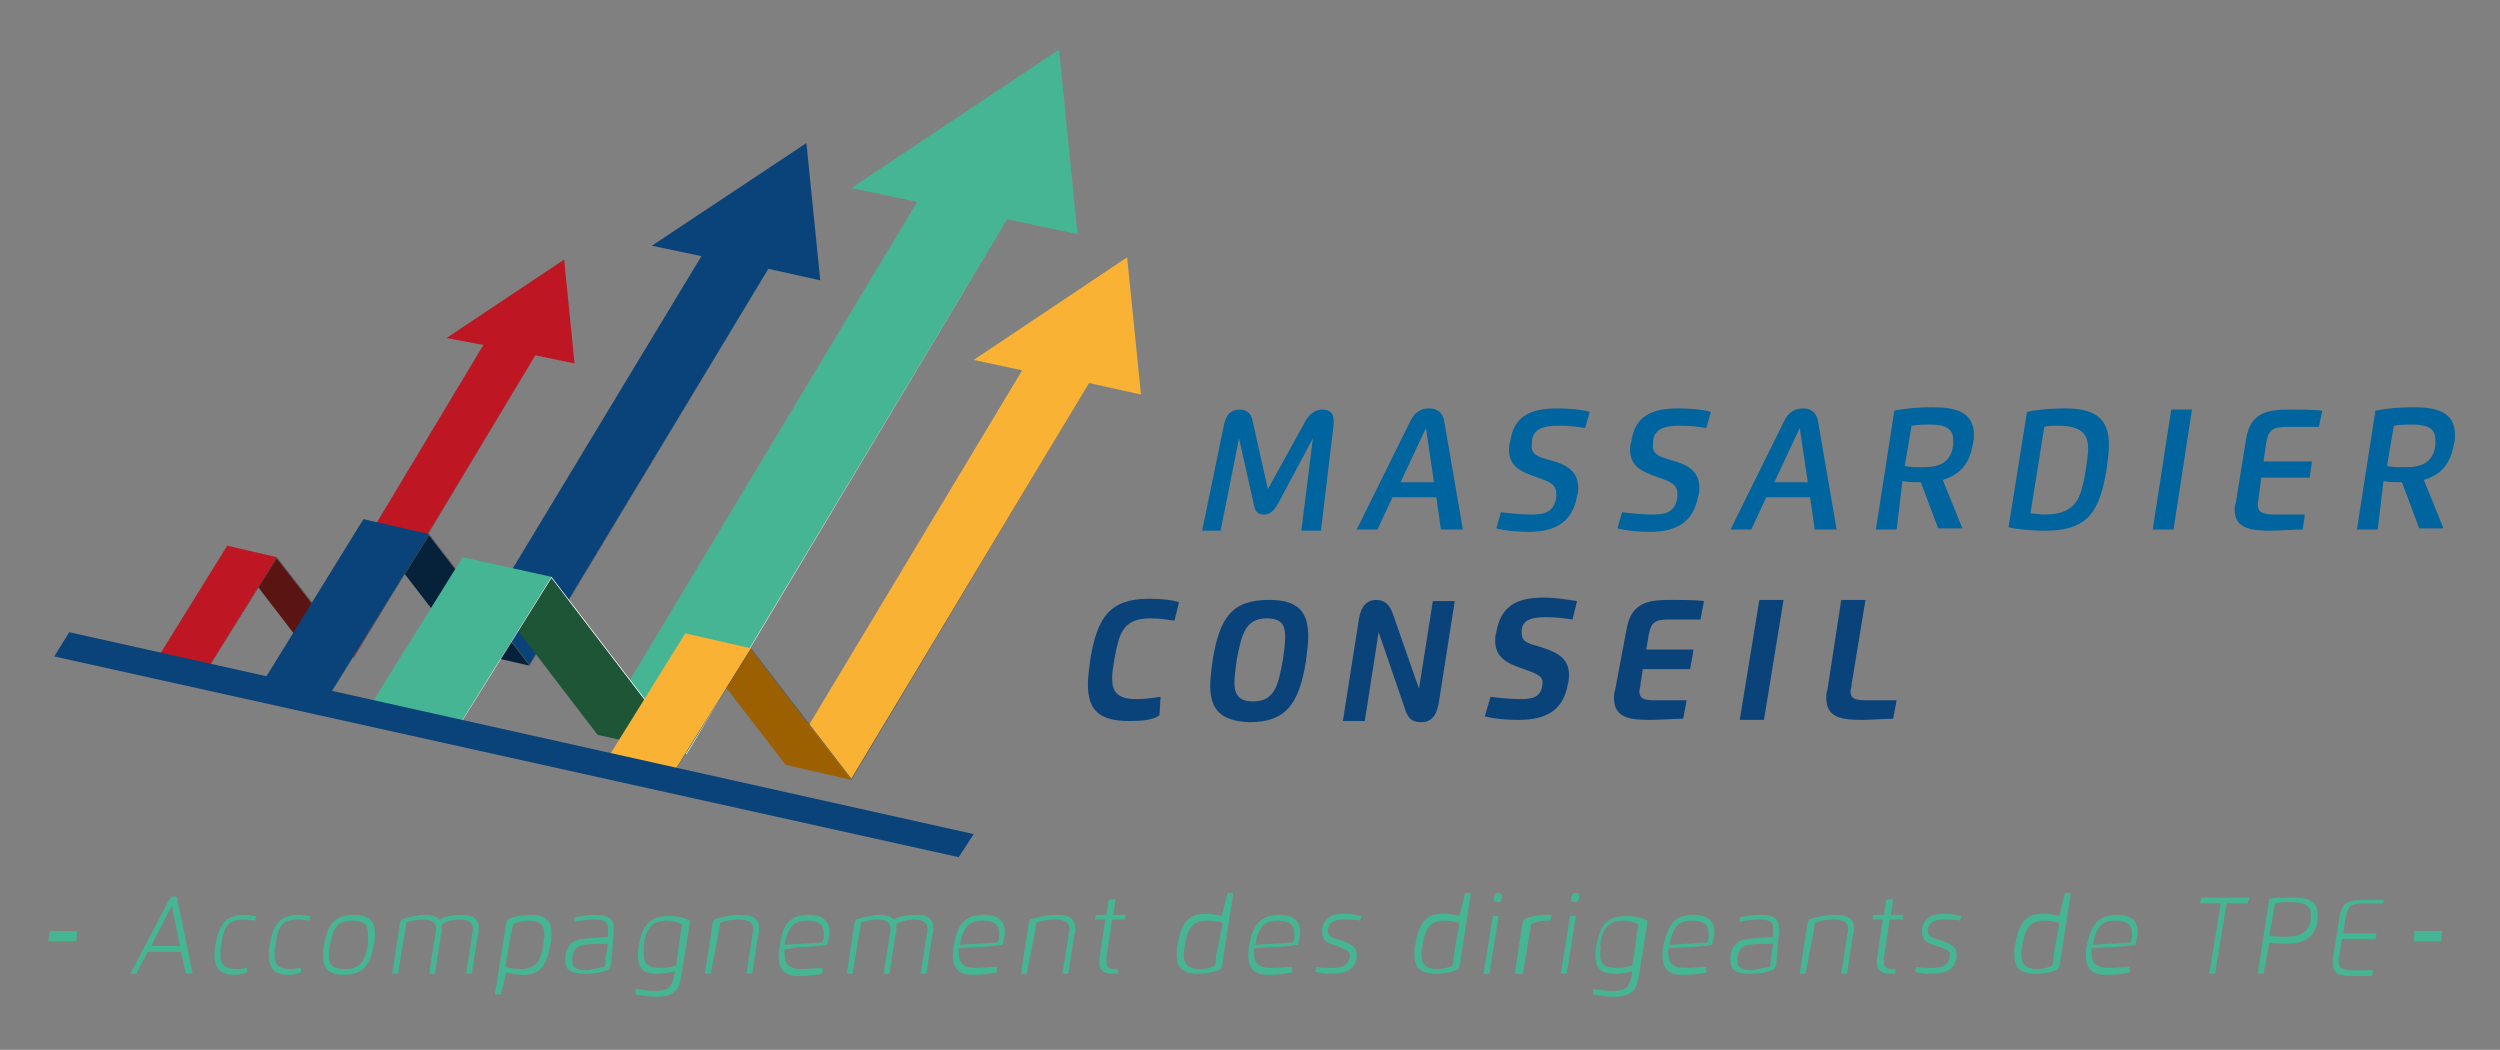 <?xml version="1.0" encoding="utf-8"?>
<!-- Generator: Adobe Illustrator 24.2.1, SVG Export Plug-In . SVG Version: 6.00 Build 0)  -->
<svg version="1.1" id="Calque_1" xmlns="http://www.w3.org/2000/svg" xmlns:xlink="http://www.w3.org/1999/xlink" x="0px" y="0px"
	 viewBox="0 0 216.7 91" style="enable-background:new 0 0 216.7 91;" xml:space="preserve">
<rect x="0" y="0" width="216.7" height="91" fill="#808080" stroke="none"/>
<style type="text/css">
	.st0{clip-path:url(#SVGID_2_);}
	.st1{fill:#BE1622;}
	.st2{fill:#5A1513;}
	.st3{fill:#535353;}
	.st4{fill:#09437A;}
	.st5{fill:#06223B;}
	.st6{fill:#46B593;}
	.st7{enable-background:new    ;}
	.st8{fill:#1F5537;}
	.st9{fill:#FFFFFF;}
	.st10{fill:#F9B233;}
	.st11{fill:#9D6000;}
	.st12{fill:#00649E;}
</style>
<g>
	<g>
		<g>
			<defs>
				<polygon id="SVGID_1_" points="5.6,55.8 83.1,73.1 120.7,5.6 45.9,-7.4 				"/>
			</defs>
			<clipPath id="SVGID_2_">
				<use xlink:href="#SVGID_1_"  style="overflow:visible;"/>
			</clipPath>
			<g class="st0">
				<g>
					<polygon class="st1" points="49.8,31.5 48.9,22.5 38.7,29.3 41.9,29.9 26.3,55.9 30.7,56.9 46.4,30.8 					"/>
					<g>
						<polygon class="st2" points="30.7,57 26.3,56 19.7,47.4 24,48.4 						"/>
					</g>
					<g>
						<polygon class="st1" points="14.5,63.6 10.2,62.6 19.7,47.3 24,48.3 						"/>
					</g>
					<g>
						<polygon class="st3" points="46.4,30.8 30.7,57 24,48.4 14.5,63.6 24,48.3 30.7,56.9 						"/>
					</g>
				</g>
				<g>
					<polygon class="st4" points="71.1,24.3 69.9,12.4 56.5,21.3 60.8,22.2 40.2,56.3 45.9,57.6 66.6,23.3 					"/>
					<g>
						<polygon class="st5" points="45.9,57.7 40.2,56.4 31.5,45.1 37.2,46.4 						"/>
					</g>
					<g>
						<polygon class="st4" points="24.8,66.3 19.1,65.1 31.5,45 37.2,46.3 						"/>
					</g>
					<g>
						<polygon class="st3" points="66.6,23.3 45.9,57.7 37.2,46.4 24.8,66.3 37.2,46.3 45.9,57.6 						"/>
					</g>
				</g>
				<g>
					<polygon class="st6" points="93.4,20.3 91.8,4.3 73.8,16.3 79.5,17.5 51.8,63.6 59.5,65.3 87.3,19 					"/>
					<g class="st7">
						<g>
							<polygon class="st8" points="59.5,65.4 51.8,63.7 40.1,48.4 47.8,50.1 							"/>
						</g>
						<g>
							<polygon class="st6" points="31,77 23.3,75.3 40.1,48.3 47.8,50 							"/>
						</g>
						<g>
							<polygon class="st9" points="87.3,19 59.5,65.4 47.8,50.1 31,77 47.8,50 59.5,65.3 							"/>
						</g>
					</g>
				</g>
				<g>
					<polygon class="st10" points="98.9,34.2 97.7,22.3 84.4,31.2 88.6,32.1 68.1,66.2 73.8,67.5 94.4,33.2 					"/>
					<g>
						<polygon class="st11" points="73.8,67.6 68.1,66.3 59.4,55 65.1,56.3 						"/>
					</g>
					<g>
						<polygon class="st10" points="52.6,76.2 46.9,75 59.4,54.9 65.1,56.2 						"/>
					</g>
					<g>
						<polygon class="st3" points="94.4,33.2 73.8,67.6 65.1,56.3 52.6,76.2 65.1,56.2 73.8,67.5 						"/>
					</g>
				</g>
			</g>
		</g>
		<polygon class="st4" points="83.1,74.3 4.7,56.9 6,54.8 84.4,72.3 		"/>
	</g>
	<g>
		<path class="st12" d="M113.8,38L113.8,38l-3.1,5.8c-0.3,0.5-0.7,0.8-1.1,0.8c-0.5,0-0.8-0.2-0.9-0.8l-1.3-5.8h0l-1.6,8h-1.6
			l1.9-9.2c0.2-0.9,0.6-1.3,1.4-1.3c0.5,0,1,0.3,1.1,1.1l1.3,5.8l3.2-5.8c0.4-0.8,1-1.1,1.5-1.1c0.7,0,1,0.3,1,1c0,0.1,0,0.2,0,0.3
			l-1.1,9.2h-1.7L113.8,38z"/>
		<path class="st12" d="M124.9,45.9l-0.4-2.8h-3.8l-1.3,2.8h-1.8l4.6-9.3c0.4-0.9,1-1.2,1.7-1.2c0.7,0,1.2,0.4,1.3,1.2l1.6,9.3
			H124.9z M124.3,41.8l-0.7-4.7l-2.2,4.7H124.3z"/>
		<path class="st12" d="M134.4,39.9c1.5,0.4,2.4,1,2.4,2.4c0,0.2,0,0.5-0.1,0.7c-0.4,2.2-1.8,3.1-4.2,3.1c-1.1,0-2-0.1-2.8-0.3
			l0.4-1.4c0.8,0.1,1.8,0.2,2.6,0.2c1.2,0,2-0.2,2.2-1.5c0-0.1,0-0.2,0-0.3c0-0.9-0.8-1.1-1.6-1.4c-1.5-0.5-2.5-1-2.5-2.4
			c0-0.2,0-0.4,0.1-0.7c0.3-2.2,1.7-2.9,4.1-2.9c1,0,2.1,0.1,2.8,0.3l-0.4,1.4c-0.6-0.1-1.4-0.2-2.1-0.2c-0.9,0-2.3,0-2.5,1.2
			c0,0.1,0,0.2,0,0.3C132.6,39.4,133.3,39.6,134.4,39.9z"/>
		<path class="st12" d="M144.9,39.9c1.5,0.4,2.4,1,2.4,2.4c0,0.2,0,0.5-0.1,0.7c-0.4,2.2-1.8,3.1-4.2,3.1c-1.1,0-2-0.1-2.8-0.3
			l0.4-1.4c0.8,0.1,1.8,0.2,2.6,0.2c1.2,0,2-0.2,2.2-1.5c0-0.1,0-0.2,0-0.3c0-0.9-0.8-1.1-1.6-1.4c-1.5-0.5-2.5-1-2.5-2.4
			c0-0.2,0-0.4,0.1-0.7c0.3-2.2,1.7-2.9,4.1-2.9c1,0,2.1,0.1,2.8,0.3l-0.4,1.4c-0.6-0.1-1.4-0.2-2.1-0.2c-0.9,0-2.3,0-2.5,1.2
			c0,0.1,0,0.2,0,0.3C143.1,39.4,143.9,39.6,144.9,39.9z"/>
		<path class="st12" d="M157.3,45.9l-0.4-2.8h-3.8l-1.3,2.8H150l4.6-9.3c0.4-0.9,1-1.2,1.7-1.2c0.7,0,1.2,0.4,1.3,1.2l1.6,9.3H157.3
			z M156.7,41.8l-0.7-4.7l-2.2,4.7H156.7z"/>
		<path class="st12" d="M164.4,45.9h-1.8l1.6-10.3c0.9-0.2,2.1-0.3,3.3-0.3c2,0,3.6,0.4,3.6,2.4c0,0.2,0,0.5-0.1,0.8
			c-0.3,1.9-1.3,2.7-2.6,3.1l1.7,4.2h-2.1l-1.5-4c-0.5,0-1.1,0-1.6-0.1L164.4,45.9z M166.7,40.5c1.4,0,2.4-0.4,2.6-1.9
			c0-0.2,0-0.3,0-0.5c0-0.9-0.6-1.3-2-1.3c-0.5,0-1,0-1.6,0.1l-0.6,3.5C165.7,40.5,166.2,40.5,166.7,40.5z"/>
		<path class="st12" d="M175.7,35.7c0.9-0.2,2.1-0.3,3.3-0.3c2.9,0,3.8,1.1,3.8,3.2c0,0.6-0.1,1.3-0.2,2.1c-0.6,3.5-1.5,5.3-5.3,5.3
			c-1.2,0-2.4-0.1-3.2-0.3L175.7,35.7z M176,44.5c0.3,0,0.7,0.1,1.2,0.1c3,0,3.2-1.7,3.6-3.9c0.1-0.7,0.2-1.3,0.2-1.8
			c0-1.2-0.5-2-2.6-2c-0.5,0-0.9,0-1.2,0.1L176,44.5z"/>
		<path class="st12" d="M190,35.5l-1.6,10.4h-1.8l1.6-10.4H190z"/>
		<path class="st12" d="M199.8,44.5l-0.2,1.4c-0.8,0-2,0.1-2.7,0.1c-1.6,0-3.2-0.1-3.2-1.8c0-0.2,0-0.4,0.1-0.6l0.9-5.6
			c0.4-2.4,2.1-2.5,3.9-2.5c0.7,0,1.9,0,2.7,0.1L201,37h-2.7c-1.4,0-1.7,0.3-1.9,1.6l-0.2,1.4h4.2l-0.2,1.4h-4.2l-0.2,1.6
			c0,0.3-0.1,0.5-0.1,0.7c0,0.7,0.4,0.9,1.5,0.9H199.8z"/>
		<path class="st12" d="M206.1,45.9h-1.8l1.6-10.3c0.9-0.2,2.1-0.3,3.3-0.3c2,0,3.6,0.4,3.6,2.4c0,0.2,0,0.5-0.1,0.8
			c-0.3,1.9-1.3,2.7-2.6,3.1l1.7,4.2h-2.1l-1.5-4c-0.5,0-1.1,0-1.6-0.1L206.1,45.9z M208.5,40.5c1.4,0,2.4-0.4,2.6-1.9
			c0-0.2,0-0.3,0-0.5c0-0.9-0.6-1.3-2-1.3c-0.5,0-1,0-1.6,0.1l-0.6,3.5C207.5,40.5,208,40.5,208.5,40.5z"/>
		<path class="st4" d="M97.9,62.5c-2.7,0-3.6-1-3.6-3.2c0-0.6,0.1-1.3,0.2-2.1c0.6-3.7,1.7-5.3,5.1-5.3c1.1,0,2,0.1,2.6,0.3
			l-0.4,1.6c-0.7-0.1-1.3-0.2-2.1-0.2c-2.5,0-2.7,1.5-3.1,3.5c-0.1,0.6-0.2,1.2-0.2,1.7c0,1.1,0.4,1.8,2.1,1.8
			c0.7,0,1.5-0.1,2.1-0.2l-0.1,1.6C100,62.4,99,62.5,97.9,62.5z"/>
		<path class="st4" d="M104.9,59.4c0-0.6,0.1-1.3,0.2-2.1c0.6-3.8,1.7-5.3,4.9-5.3c2.5,0,3.4,1,3.4,3.2c0,0.6-0.1,1.3-0.2,2.1
			c-0.6,3.8-1.8,5.3-4.9,5.3C105.9,62.5,104.9,61.6,104.9,59.4z M107,59.2c0,1,0.4,1.6,1.6,1.6c1.9,0,2.2-1.4,2.6-3.6
			c0.1-0.7,0.2-1.4,0.2-2c0-1-0.3-1.6-1.6-1.6c-1.9,0-2.2,1.5-2.6,3.6C107.1,58,107,58.6,107,59.2z"/>
		<path class="st4" d="M123,59.7l1.2-7.6h1.9l-1.4,8.9c-0.2,1.1-0.7,1.6-1.5,1.6c-0.8,0-1.2-0.3-1.5-1.4l-2.2-6.4l-1.2,7.7h-1.9
			l1.4-8.9c0.2-1.1,0.7-1.6,1.5-1.6c0.7,0,1.2,0.4,1.5,1.4L123,59.7z"/>
		<path class="st4" d="M132.1,58c-1.5-0.5-2.5-1-2.5-2.5c0-0.2,0-0.4,0.1-0.7c0.4-2.3,1.8-3,4.1-3c1.1,0,2.2,0.2,2.9,0.3l-0.4,1.6
			c-0.6-0.1-1.4-0.2-2.2-0.2c-0.8,0-2.1,0-2.2,1.1c0,0.1,0,0.2,0,0.3c0,0.8,0.7,0.9,1.7,1.2c1.6,0.5,2.4,1.1,2.4,2.4
			c0,0.2,0,0.5-0.1,0.8c-0.4,2.3-1.9,3.1-4.3,3.1c-1.1,0-2.1-0.1-2.9-0.3l0.5-1.7c0.7,0.1,1.9,0.2,2.6,0.2c1.1,0,1.8-0.2,1.9-1.3
			c0-0.1,0-0.2,0-0.3C133.6,58.5,132.9,58.3,132.1,58z"/>
		<path class="st4" d="M141,54.5c0.4-2.4,2.1-2.5,3.9-2.5c0.7,0,2.1,0,2.8,0.1l-0.3,1.6h-2.8c-1.2,0-1.5,0.3-1.7,1.4l-0.2,1.2h4.1
			l-0.3,1.7h-4.1l-0.2,1.3c0,0.2-0.1,0.5-0.1,0.6c0,0.6,0.3,0.8,1.3,0.8h2.8l-0.3,1.6c-0.7,0-2.1,0.1-2.8,0.1
			c-1.7,0-3.2-0.1-3.2-1.9c0-0.2,0-0.4,0.1-0.7L141,54.5z"/>
		<path class="st4" d="M152.5,52h2.1l-1.7,10.4h-2.1L152.5,52z"/>
		<path class="st4" d="M159.6,52h2.1l-1.2,7.3c0,0.3-0.1,0.5-0.1,0.6c0,0.6,0.3,0.8,1.3,0.8h2.7l-0.3,1.6c-0.7,0-2,0.1-2.6,0.1
			c-1.7,0-3.2-0.1-3.2-1.9c0-0.2,0-0.4,0.1-0.7L159.6,52z"/>
	</g>
	<g>
		<path class="st6" d="M6.7,80.7l-0.1,0.9H4.2l0.1-0.9H6.7z"/>
		<path class="st6" d="M11.3,84.4l3.3-6.3c0.1-0.2,0.3-0.4,0.5-0.4c0.2,0,0.3,0.1,0.3,0.4l1.3,6.3h-0.6l-0.4-1.9h-2.9l-1,1.9H11.3z
			 M15.6,82l-0.7-3.5L13.1,82H15.6z"/>
		<path class="st6" d="M20.3,84.5c-1.3,0-1.7-0.7-1.7-1.7c0-0.3,0-0.6,0.1-1c0.3-1.6,0.8-2.5,2.5-2.5c0.4,0,0.7,0.1,1,0.1l-0.1,0.4
			c-0.2,0-0.5-0.1-0.8-0.1c-1.6,0-1.9,0.6-2.1,2.1c-0.1,0.4-0.1,0.7-0.1,1c0,0.8,0.3,1.2,1.5,1.2c0.2,0,0.6-0.1,0.8-0.1l0,0.4
			C21.1,84.4,20.7,84.5,20.3,84.5z"/>
		<path class="st6" d="M25,84.5c-1.3,0-1.7-0.7-1.7-1.7c0-0.3,0-0.6,0.1-1c0.3-1.6,0.8-2.5,2.5-2.5c0.4,0,0.7,0.1,1,0.1l-0.1,0.4
			c-0.2,0-0.5-0.1-0.8-0.1c-1.6,0-1.9,0.6-2.1,2.1c-0.1,0.4-0.1,0.7-0.1,1c0,0.8,0.3,1.2,1.5,1.2c0.2,0,0.6-0.1,0.8-0.1l0,0.4
			C25.8,84.4,25.4,84.5,25,84.5z"/>
		<path class="st6" d="M28,82.8c0-0.3,0-0.6,0.1-0.9c0.3-1.9,1-2.6,2.6-2.6c1.3,0,1.8,0.5,1.8,1.7c0,0.3,0,0.6-0.1,0.9
			c-0.3,1.8-1,2.6-2.6,2.6C28.5,84.5,28,84,28,82.8z M31.9,81c0-0.9-0.4-1.2-1.3-1.2c-1.2,0-1.7,0.4-2,2.1c-0.1,0.4-0.1,0.7-0.1,0.9
			c0,0.9,0.4,1.2,1.4,1.2c1.2,0,1.7-0.5,2-2.1C31.9,81.5,31.9,81.2,31.9,81z"/>
		<path class="st6" d="M34.5,84.4H34l0.6-3.9c0-0.3,0.1-0.6,0.2-0.8c0.6-0.2,1.4-0.4,2.1-0.4c0.6,0,1,0.2,1.2,0.4
			c0.5-0.3,1.2-0.4,2-0.4c1.1,0,1.4,0.5,1.4,1.2c0,0.2,0,0.4-0.1,0.6l-0.5,3.3h-0.5l0.5-3.2c0-0.2,0.1-0.4,0.1-0.6
			c0-0.6-0.3-0.9-1.2-0.9c-0.4,0-1,0.1-1.5,0.4c0,0.1,0,0.2,0,0.4c0,0.2,0,0.4-0.1,0.6l-0.5,3.3h-0.5l0.5-3.2c0-0.2,0.1-0.4,0.1-0.6
			c0-0.6-0.3-0.9-1.2-0.9c-0.3,0-1,0.1-1.4,0.3c0,0.3-0.1,0.6-0.1,0.8L34.5,84.4z"/>
		<path class="st6" d="M43.4,86.2h-0.5l0.9-5.7c0-0.3,0.1-0.6,0.2-0.8c0.6-0.3,1.3-0.4,1.9-0.4c1.3,0,1.9,0.4,1.9,1.7
			c0,0.3,0,0.6-0.1,0.9c-0.3,1.9-1,2.6-2.4,2.6c-0.5,0-1-0.1-1.4-0.2L43.4,86.2z M47.1,81.9c0-0.3,0.1-0.6,0.1-0.8
			c0-0.9-0.4-1.3-1.4-1.3c-0.4,0-0.9,0.1-1.3,0.3c-0.1,0.3-0.1,0.6-0.2,0.8l-0.5,2.9c0.3,0.1,0.8,0.2,1.2,0.2
			C46.4,84,46.8,83.5,47.1,81.9z"/>
		<path class="st6" d="M53,83.2c0,0.3-0.1,0.6-0.2,0.8c-0.6,0.3-1.3,0.4-2.1,0.4c-1.2,0-1.7-0.3-1.7-1.1c0-0.1,0-0.2,0-0.4
			c0.1-0.9,0.6-1.4,1.4-1.5c0.6-0.1,1.5-0.1,2.3-0.2l0-0.3c0-0.2,0-0.3,0-0.4c0-0.6-0.3-0.8-1.3-0.8c-0.6,0-1.1,0.1-1.6,0.2l0-0.4
			c0.6-0.1,1.1-0.2,1.8-0.2c0.9,0,1.6,0.2,1.6,1.1c0,0.1,0,0.2,0,0.4L53,83.2z M52.4,83.8c0.1-0.3,0.1-0.6,0.1-0.8l0.2-1.2
			c-0.6,0-1.5,0-2.1,0.1c-0.6,0.1-0.9,0.4-1,1.1c0,0.1,0,0.2,0,0.3c0,0.6,0.4,0.8,1.3,0.8C51.4,84,51.9,83.9,52.4,83.8z"/>
		<path class="st6" d="M55.1,85.7c0.5,0.1,1,0.2,1.6,0.2c1.2,0,1.5-0.3,1.7-1.2l0.1-0.5c-0.5,0.1-1,0.2-1.5,0.2
			c-1.2,0-1.7-0.4-1.7-1.6c0-0.3,0-0.6,0.1-0.9c0.3-1.9,1.1-2.5,2.6-2.5c0.6,0,1.3,0.1,1.8,0.4c0,0.3-0.1,0.6-0.1,0.8l-0.7,4.3
			c-0.2,1.2-1,1.5-2.1,1.5c-0.7,0-1.2-0.1-1.8-0.2L55.1,85.7z M55.8,82.7c0,0.9,0.4,1.2,1.5,1.2c0.4,0,1-0.1,1.3-0.2l0.4-2.8
			c0-0.2,0.1-0.6,0.1-0.8c-0.4-0.2-0.9-0.3-1.3-0.3c-1.2,0-1.8,0.6-2,2.1C55.8,82.2,55.8,82.4,55.8,82.7z"/>
		<path class="st6" d="M61.6,84.4h-0.5l0.6-3.9c0-0.3,0.1-0.6,0.2-0.8c0.6-0.2,1.4-0.4,2.3-0.4c1.3,0,1.6,0.5,1.6,1.2
			c0,0.2,0,0.4-0.1,0.6l-0.5,3.3h-0.5l0.5-3.2c0-0.2,0.1-0.4,0.1-0.6c0-0.6-0.3-0.9-1.3-0.9c-0.4,0-1.2,0.1-1.6,0.3
			c0,0.3-0.1,0.6-0.1,0.8L61.6,84.4z"/>
		<path class="st6" d="M70.1,79.3c1.3,0,1.8,0.6,1.8,1.5c0,0.2,0,0.4-0.1,0.6c0,0.2-0.1,0.4-0.1,0.5c-0.6,0.1-1.8,0.2-2.5,0.2
			L68,82.3c0,0.2,0,0.3,0,0.4c0,0.8,0.3,1.3,1.5,1.3c0.6,0,1.2-0.1,1.8-0.1l0,0.5c-0.6,0.1-1.1,0.2-2.1,0.2c-1.3,0-1.7-0.7-1.7-1.7
			c0-0.3,0-0.6,0.1-0.9C67.8,80.1,68.5,79.3,70.1,79.3z M69.5,81.8c0.5,0,1.3-0.1,1.8-0.1c0-0.1,0.1-0.3,0.1-0.4c0-0.1,0-0.3,0-0.4
			c0-0.7-0.4-1.1-1.4-1.1c-1.3,0-1.7,0.6-2,2.1L69.5,81.8z"/>
		<path class="st6" d="M73.9,84.4h-0.5l0.6-3.9c0-0.3,0.1-0.6,0.2-0.8c0.6-0.2,1.4-0.4,2.1-0.4c0.6,0,1,0.2,1.2,0.4
			c0.5-0.3,1.2-0.4,2-0.4c1.1,0,1.4,0.5,1.4,1.2c0,0.2,0,0.4-0.1,0.6l-0.5,3.3h-0.5l0.5-3.2c0-0.2,0.1-0.4,0.1-0.6
			c0-0.6-0.3-0.9-1.2-0.9c-0.4,0-1,0.1-1.5,0.4c0,0.1,0,0.2,0,0.4c0,0.2,0,0.4-0.1,0.6l-0.5,3.3h-0.5l0.5-3.2c0-0.2,0.1-0.4,0.1-0.6
			c0-0.6-0.3-0.9-1.2-0.9c-0.3,0-1,0.1-1.4,0.3c0,0.3-0.1,0.6-0.1,0.8L73.9,84.4z"/>
		<path class="st6" d="M85.3,79.3c1.3,0,1.8,0.6,1.8,1.5c0,0.2,0,0.4-0.1,0.6c0,0.2-0.1,0.4-0.1,0.5c-0.6,0.1-1.8,0.2-2.5,0.2
			l-1.3,0.1c0,0.2,0,0.3,0,0.4c0,0.8,0.3,1.3,1.5,1.3c0.6,0,1.2-0.1,1.8-0.1l0,0.5c-0.6,0.1-1.1,0.2-2.1,0.2c-1.3,0-1.7-0.7-1.7-1.7
			c0-0.3,0-0.6,0.1-0.9C83,80.1,83.6,79.3,85.3,79.3z M84.7,81.8c0.5,0,1.3-0.1,1.8-0.1c0-0.1,0.1-0.3,0.1-0.4c0-0.1,0-0.3,0-0.4
			c0-0.7-0.4-1.1-1.4-1.1c-1.3,0-1.7,0.6-2,2.1L84.7,81.8z"/>
		<path class="st6" d="M89,84.4h-0.5l0.6-3.9c0-0.3,0.1-0.6,0.2-0.8c0.6-0.2,1.4-0.4,2.3-0.4c1.3,0,1.6,0.5,1.6,1.2
			c0,0.2,0,0.4-0.1,0.6l-0.5,3.3h-0.5l0.5-3.2c0-0.2,0.1-0.4,0.1-0.6c0-0.6-0.3-0.9-1.3-0.9c-0.4,0-1.2,0.1-1.6,0.3
			c0,0.3-0.1,0.6-0.1,0.8L89,84.4z"/>
		<path class="st6" d="M96.7,77.9l-0.2,1.4h1.1l-0.1,0.4h-1.1l-0.5,3.3c0,0.1,0,0.3,0,0.4c0,0.5,0.3,0.6,0.8,0.6c0.1,0,0.2,0,0.2,0
			l0,0.4c-0.1,0-0.3,0-0.5,0c-0.7,0-1.1-0.3-1.1-0.9c0-0.1,0-0.2,0-0.4l0.5-3.4h-0.9l0.1-0.4h0.9l0.2-1.3L96.7,77.9z"/>
		<path class="st6" d="M106.4,77.4h0.5l-0.9,5.8c0,0.3-0.1,0.6-0.2,0.8c-0.6,0.3-1.3,0.4-1.9,0.4c-1.3,0-1.9-0.4-1.9-1.7
			c0-0.3,0-0.6,0.1-0.9c0.3-1.9,1-2.6,2.4-2.6c0.5,0,1,0.1,1.4,0.2L106.4,77.4z M102.7,81.9c0,0.3-0.1,0.6-0.1,0.8
			c0,0.9,0.4,1.3,1.4,1.3c0.4,0,0.9-0.1,1.3-0.3c0.1-0.3,0.1-0.6,0.1-0.8L106,80c-0.3-0.1-0.8-0.2-1.2-0.2
			C103.4,79.8,103,80.3,102.7,81.9z"/>
		<path class="st6" d="M110.9,79.3c1.3,0,1.8,0.6,1.8,1.5c0,0.2,0,0.4-0.1,0.6c0,0.2-0.1,0.4-0.1,0.5c-0.6,0.1-1.8,0.2-2.5,0.2
			l-1.3,0.1c0,0.2,0,0.3,0,0.4c0,0.8,0.3,1.3,1.5,1.3c0.6,0,1.2-0.1,1.8-0.1l0,0.5c-0.6,0.1-1.1,0.2-2.1,0.2c-1.3,0-1.7-0.7-1.7-1.7
			c0-0.3,0-0.6,0.1-0.9C108.6,80.1,109.3,79.3,110.9,79.3z M110.3,81.8c0.5,0,1.3-0.1,1.8-0.1c0-0.1,0.1-0.3,0.1-0.4
			c0-0.1,0-0.3,0-0.4c0-0.7-0.4-1.1-1.4-1.1c-1.3,0-1.7,0.6-2,2.1L110.3,81.8z"/>
		<path class="st6" d="M115.9,82c-0.7-0.2-1.3-0.4-1.3-1.2c0-0.1,0-0.2,0-0.3c0.2-1,0.9-1.3,1.9-1.3c0.6,0,1,0.1,1.5,0.2l-0.1,0.4
			c-0.4-0.1-0.8-0.1-1.2-0.1c-0.6,0-1.4,0-1.6,0.8c0,0.1,0,0.1,0,0.2c0,0.5,0.4,0.6,1.1,0.8c0.9,0.3,1.4,0.6,1.4,1.2
			c0,0.1,0,0.2,0,0.3c-0.2,1.1-1,1.4-2.1,1.4c-0.5,0-1,0-1.5-0.2l0.1-0.4c0.4,0.1,0.8,0.1,1.2,0.1c0.6,0,1.5,0,1.7-0.9
			c0-0.1,0-0.1,0-0.2C117,82.4,116.6,82.3,115.9,82z"/>
		<path class="st6" d="M127,77.4h0.5l-0.9,5.8c0,0.3-0.1,0.6-0.2,0.8c-0.6,0.3-1.3,0.4-1.9,0.4c-1.3,0-1.9-0.4-1.9-1.7
			c0-0.3,0-0.6,0.1-0.9c0.3-1.9,1-2.6,2.4-2.6c0.5,0,1,0.1,1.4,0.2L127,77.4z M123.3,81.9c0,0.3-0.1,0.6-0.1,0.8
			c0,0.9,0.4,1.3,1.4,1.3c0.4,0,0.9-0.1,1.3-0.3c0.1-0.3,0.1-0.6,0.1-0.8l0.5-2.9c-0.3-0.1-0.8-0.2-1.2-0.2
			C124,79.8,123.6,80.3,123.3,81.9z"/>
		<path class="st6" d="M129.4,79.4h0.5l-0.8,5h-0.5L129.4,79.4z M130.2,77.8c-0.1,0.3-0.1,0.4-0.4,0.4c-0.2,0-0.3-0.1-0.3-0.2
			c0-0.1,0-0.1,0-0.2c0.1-0.3,0.1-0.4,0.4-0.4c0.2,0,0.3,0.1,0.3,0.3C130.2,77.7,130.2,77.7,130.2,77.8z"/>
		<path class="st6" d="M131.3,84.4l0.6-3.9c0-0.3,0.1-0.6,0.2-0.8c0.6-0.3,1.3-0.4,1.9-0.4c0.2,0,0.3,0,0.5,0l-0.1,0.5
			c-0.1,0-0.3,0-0.4,0c-0.4,0-0.9,0.1-1.3,0.3c0,0.3-0.1,0.6-0.1,0.8l-0.6,3.5H131.3z"/>
		<path class="st6" d="M136.1,79.4h0.5l-0.8,5h-0.5L136.1,79.4z M136.9,77.8c-0.1,0.3-0.1,0.4-0.4,0.4c-0.2,0-0.3-0.1-0.3-0.2
			c0-0.1,0-0.1,0-0.2c0.1-0.3,0.1-0.4,0.4-0.4c0.2,0,0.3,0.1,0.3,0.3C136.9,77.7,136.9,77.7,136.9,77.8z"/>
		<path class="st6" d="M138.1,85.7c0.5,0.1,1,0.2,1.6,0.2c1.2,0,1.5-0.3,1.7-1.2l0.1-0.5c-0.5,0.1-1,0.2-1.5,0.2
			c-1.2,0-1.7-0.4-1.7-1.6c0-0.3,0-0.6,0.1-0.9c0.3-1.9,1.1-2.5,2.6-2.5c0.6,0,1.3,0.1,1.8,0.4c0,0.3-0.1,0.6-0.1,0.8l-0.7,4.3
			c-0.2,1.2-1,1.5-2.1,1.5c-0.7,0-1.2-0.1-1.8-0.2L138.1,85.7z M138.7,82.7c0,0.9,0.4,1.2,1.5,1.2c0.4,0,1-0.1,1.3-0.2l0.4-2.8
			c0-0.2,0.1-0.6,0.1-0.8c-0.4-0.2-0.9-0.3-1.3-0.3c-1.2,0-1.8,0.6-2,2.1C138.8,82.2,138.7,82.4,138.7,82.7z"/>
		<path class="st6" d="M146.8,79.3c1.3,0,1.8,0.6,1.8,1.5c0,0.2,0,0.4-0.1,0.6c0,0.2-0.1,0.4-0.1,0.5c-0.6,0.1-1.8,0.2-2.5,0.2
			l-1.3,0.1c0,0.2,0,0.3,0,0.4c0,0.8,0.3,1.3,1.5,1.3c0.6,0,1.2-0.1,1.8-0.1l0,0.5c-0.6,0.1-1.1,0.2-2.1,0.2c-1.3,0-1.7-0.7-1.7-1.7
			c0-0.3,0-0.6,0.1-0.9C144.6,80.1,145.2,79.3,146.8,79.3z M146.2,81.8c0.5,0,1.3-0.1,1.8-0.1c0-0.1,0.1-0.3,0.1-0.4
			c0-0.1,0-0.3,0-0.4c0-0.7-0.4-1.1-1.4-1.1c-1.3,0-1.7,0.6-2,2.1L146.2,81.8z"/>
		<path class="st6" d="M154,83.2c0,0.3-0.1,0.6-0.2,0.8c-0.6,0.3-1.3,0.4-2.1,0.4c-1.2,0-1.7-0.3-1.7-1.1c0-0.1,0-0.2,0-0.4
			c0.1-0.9,0.6-1.4,1.4-1.5c0.6-0.1,1.5-0.1,2.3-0.2l0-0.3c0-0.2,0-0.3,0-0.4c0-0.6-0.3-0.8-1.3-0.8c-0.6,0-1.1,0.1-1.6,0.2l0-0.4
			c0.6-0.1,1.1-0.2,1.8-0.2c0.9,0,1.6,0.2,1.6,1.1c0,0.1,0,0.2,0,0.4L154,83.2z M153.4,83.8c0.1-0.3,0.1-0.6,0.1-0.8l0.2-1.2
			c-0.6,0-1.5,0-2.1,0.1c-0.6,0.1-0.9,0.4-1,1.1c0,0.1,0,0.2,0,0.3c0,0.6,0.4,0.8,1.3,0.8C152.3,84,152.9,83.9,153.4,83.8z"/>
		<path class="st6" d="M156.5,84.4h-0.5l0.6-3.9c0-0.3,0.1-0.6,0.2-0.8c0.6-0.2,1.4-0.4,2.3-0.4c1.3,0,1.6,0.5,1.6,1.2
			c0,0.2,0,0.4-0.1,0.6l-0.5,3.3h-0.5l0.5-3.2c0-0.2,0.1-0.4,0.1-0.6c0-0.6-0.3-0.9-1.3-0.9c-0.4,0-1.2,0.1-1.6,0.3
			c0,0.3-0.1,0.6-0.1,0.8L156.5,84.4z"/>
		<path class="st6" d="M164.1,77.9l-0.2,1.4h1.1l-0.1,0.4h-1.1l-0.5,3.3c0,0.1,0,0.3,0,0.4c0,0.5,0.3,0.6,0.8,0.6c0.1,0,0.2,0,0.2,0
			l0,0.4c-0.1,0-0.3,0-0.5,0c-0.7,0-1.1-0.3-1.1-0.9c0-0.1,0-0.2,0-0.4l0.5-3.4h-0.9l0.1-0.4h0.9l0.2-1.3L164.1,77.9z"/>
		<path class="st6" d="M167.9,82c-0.7-0.2-1.3-0.4-1.3-1.2c0-0.1,0-0.2,0-0.3c0.2-1,0.9-1.3,1.9-1.3c0.6,0,1,0.1,1.5,0.2l-0.1,0.4
			c-0.4-0.1-0.8-0.1-1.2-0.1c-0.6,0-1.4,0-1.6,0.8c0,0.1,0,0.1,0,0.2c0,0.5,0.4,0.6,1.1,0.8c0.9,0.3,1.4,0.6,1.4,1.2
			c0,0.1,0,0.2,0,0.3c-0.2,1.1-1,1.4-2.1,1.4c-0.5,0-1,0-1.5-0.2l0.1-0.4c0.4,0.1,0.8,0.1,1.2,0.1c0.6,0,1.5,0,1.7-0.9
			c0-0.1,0-0.1,0-0.2C169.1,82.4,168.7,82.3,167.9,82z"/>
		<path class="st6" d="M179,77.4h0.5l-0.9,5.8c0,0.3-0.1,0.6-0.2,0.8c-0.6,0.3-1.3,0.4-1.9,0.4c-1.3,0-1.9-0.4-1.9-1.7
			c0-0.3,0-0.6,0.1-0.9c0.3-1.9,1-2.6,2.4-2.6c0.5,0,1,0.1,1.4,0.2L179,77.4z M175.3,81.9c0,0.3-0.1,0.6-0.1,0.8
			c0,0.9,0.4,1.3,1.4,1.3c0.4,0,0.9-0.1,1.3-0.3c0.1-0.3,0.1-0.6,0.1-0.8l0.5-2.9c-0.3-0.1-0.8-0.2-1.2-0.2
			C176,79.8,175.6,80.3,175.3,81.9z"/>
		<path class="st6" d="M183.5,79.3c1.3,0,1.8,0.6,1.8,1.5c0,0.2,0,0.4-0.1,0.6c0,0.2-0.1,0.4-0.1,0.5c-0.6,0.1-1.8,0.2-2.5,0.2
			l-1.3,0.1c0,0.2,0,0.3,0,0.4c0,0.8,0.3,1.3,1.5,1.3c0.6,0,1.2-0.1,1.8-0.1l0,0.5c-0.6,0.1-1.1,0.2-2.1,0.2c-1.3,0-1.7-0.7-1.7-1.7
			c0-0.3,0-0.6,0.1-0.9C181.3,80.1,181.9,79.3,183.5,79.3z M182.9,81.8c0.5,0,1.3-0.1,1.8-0.1c0-0.1,0.1-0.3,0.1-0.4
			c0-0.1,0-0.3,0-0.4c0-0.7-0.4-1.1-1.4-1.1c-1.3,0-1.7,0.6-2,2.1L182.9,81.8z"/>
		<path class="st6" d="M194.8,78.3H193l-1,6.1h-0.5l1-6.1h-1.8l0.1-0.5h4.2L194.8,78.3z"/>
		<path class="st6" d="M196.2,84.4h-0.5l1-6.5c0.6-0.1,1.3-0.1,2-0.1c1.2,0,2.2,0.2,2.2,1.5c0,0.1,0,0.3,0,0.5c-0.3,1.6-1.3,2-2.7,2
			c-0.4,0-1.1,0-1.5-0.1L196.2,84.4z M198.1,81.2c1.2,0,2-0.3,2.2-1.5c0-0.1,0-0.3,0-0.4c0-0.8-0.5-1.1-1.7-1.1
			c-0.4,0-0.9,0-1.4,0.1l-0.5,2.8C197.3,81.2,197.7,81.2,198.1,81.2z"/>
		<path class="st6" d="M206.6,78.3h-1.6c-1.3,0-1.5,0.2-1.7,1.4l-0.2,1.2h2.9l-0.1,0.5h-2.9l-0.2,1.3c0,0.2-0.1,0.4-0.1,0.6
			c0,0.6,0.3,0.8,1.4,0.8h1.6l-0.1,0.5c-0.5,0-1,0-1.5,0c-1,0-1.9,0-1.9-1.1c0-0.1,0-0.2,0-0.3l0.6-3.8c0.2-1.4,1.2-1.4,2.3-1.4
			c0.4,0,1,0,1.5,0L206.6,78.3z"/>
		<path class="st6" d="M211.7,80.7l-0.1,0.9h-2.4l0.1-0.9H211.7z"/>
	</g>
</g>
</svg>

